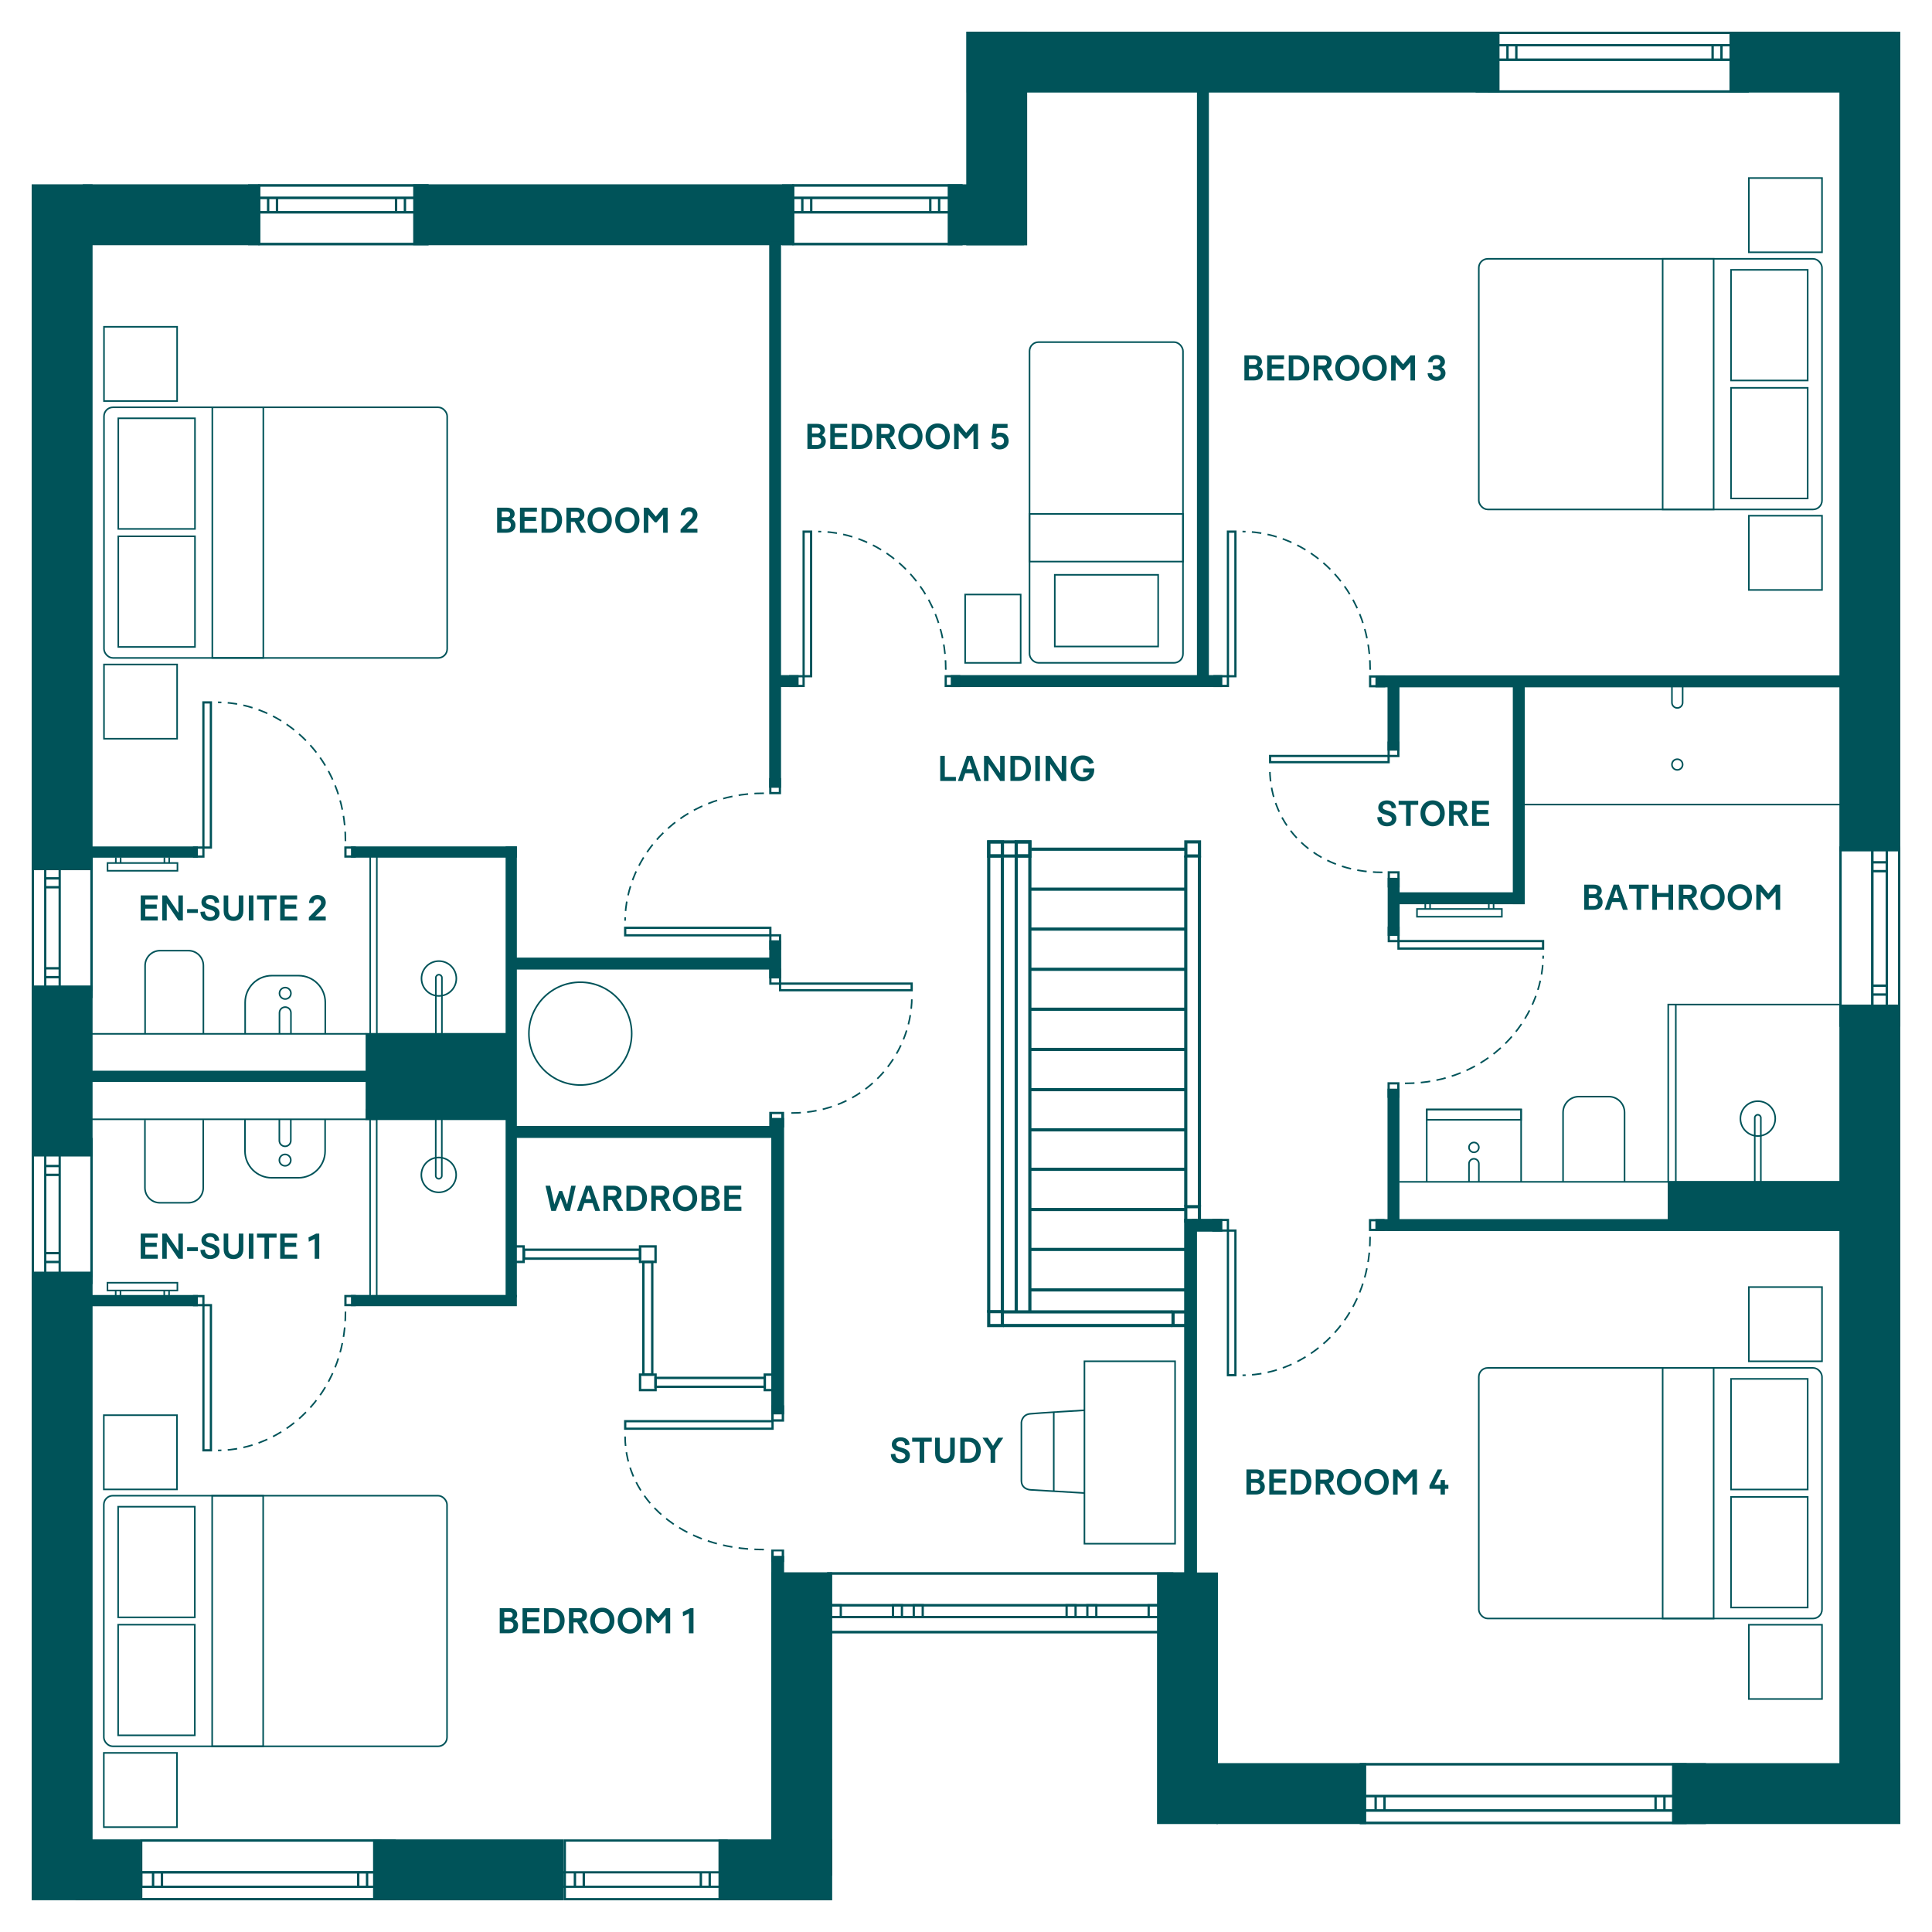 <?xml version="1.0" encoding="UTF-8"?> <svg xmlns="http://www.w3.org/2000/svg" id="TEXT" version="1.2" viewBox="0 0 610 610"><rect x="26.11" y="58.19" width="55.95" height="19.23" fill="#005359"></rect><rect x="10" y="311.15" width="19.23" height="54" fill="#005359"></rect><rect x="10" y="401.5" width="19.23" height="198.47" fill="#005359"></rect><rect x="23.84" y="580.76" width="20.38" height="19.23" fill="#005359"></rect><rect x="117.79" y="580.76" width="60.2" height="19.23" fill="#005359"></rect><rect x="226.85" y="580.76" width="35.9" height="19.23" fill="#005359"></rect><rect x="243.53" y="496.43" width="19.23" height="95.76" fill="#005359"></rect><rect x="365.31" y="496.49" width="19.23" height="79.42" fill="#005359"></rect><rect x="384.07" y="556.68" width="47.29" height="19.23" fill="#005359"></rect><rect x="527.92" y="556.69" width="72.08" height="19.22" fill="#005359"></rect><rect x="580.76" y="317.18" width="19.23" height="258.35" fill="#005359"></rect><rect x="580.76" y="10.02" width="19.23" height="258.79" fill="#005359"></rect><rect x="305.21" y="10" width="168.24" height="19.22" fill="#005359"></rect><rect x="299.22" y="58.19" width="24.12" height="19.23" fill="#005359"></rect><rect x="130.46" y="58.19" width="120.25" height="19.23" fill="#005359"></rect><path d="M134.6,76.71h-52.39v-17.82h52.39v17.82ZM135.31,58.19h-53.81v19.23h53.81v-19.23Z" fill="#005359"></path><path d="M134.6,62.82v3.85h-52.43v-3.85h52.43ZM135.31,62.12h-53.85v5.27h53.85v-5.27Z" fill="#005359"></path><path d="M134.6,76.71h-55.57v-17.82h55.57v17.82ZM135.31,58.19h-56.99v19.23h56.99v-19.23Z" fill="#005359"></path><path d="M134.6,62.82v3.85h-55.61v-3.85h55.61ZM135.31,62.12h-57.03v5.27h57.03v-5.27Z" fill="#005359"></path><path d="M303.2,76.71h-52.39v-17.82h52.39v17.82ZM303.91,58.19h-53.81v19.23h53.81v-19.23Z" fill="#005359"></path><path d="M303.19,62.82v3.85h-52.43v-3.85h52.43ZM303.9,62.12h-53.85v5.27h53.85v-5.27Z" fill="#005359"></path><path d="M303.2,76.71h-55.57v-17.82h55.57v17.82ZM303.91,58.19h-56.99v19.23h56.99v-19.23Z" fill="#005359"></path><path d="M303.19,62.82v3.85h-55.61v-3.85h55.61ZM303.9,62.12h-57.03v5.27h57.03v-5.27Z" fill="#005359"></path><path d="M551.44,28.53h-84.83V10.72h84.83v17.82h0ZM552.15,10.01h-86.25v19.23h86.25V10.01Z" fill="#005359"></path><path d="M551.43,14.64v3.85h-84.09v-3.85s84.09,0,84.09,0ZM552.14,13.94h-85.51v5.27h85.51s0-5.27,0-5.27Z" fill="#005359"></path><path d="M551.44,28.53h-81V10.72h81v17.82h0ZM552.15,10.01h-82.41v19.23h82.41V10.01Z" fill="#005359"></path><path d="M551.43,14.64v3.85h-81.06v-3.85s81.06,0,81.06,0ZM552.14,13.94h-82.47v5.27h82.47s0-5.27,0-5.27Z" fill="#005359"></path><path d="M599.29,323.48h-17.82v-55.29h17.82v55.29ZM600,267.49h-19.23v56.7h19.23v-56.7Z" fill="#005359"></path><path d="M595.36,323.47h-3.85v-55.31h3.85v55.31ZM596.07,267.46h-5.27v56.72h5.27v-56.72Z" fill="#005359"></path><path d="M599.29,323.48h-17.82v-55.57h17.82v55.57ZM600,267.2h-19.23v56.99h19.23v-56.99Z" fill="#005359"></path><path d="M595.36,323.47h-3.85v-55.61h3.85v55.61h0ZM596.07,267.15h-5.27v57.03h5.27v-57.03Z" fill="#005359"></path><path d="M531.83,575.21h-101.8v-17.82h101.8v17.82ZM532.54,556.69h-103.22v19.23h103.22v-19.23Z" fill="#005359"></path><path d="M531.92,567.43v3.85h-101.88v-3.85h101.88ZM532.63,566.73h-103.29v5.27h103.29v-5.27Z" fill="#005359"></path><path d="M537.92,575.21h-107.89v-17.82h107.89v17.82ZM538.63,556.69h-109.31v19.23h109.31v-19.23Z" fill="#005359"></path><path d="M538.02,567.43v3.85h-107.97v-3.85h107.97ZM538.73,566.73h-109.39v5.27h109.39v-5.27Z" fill="#005359"></path><path d="M119.75,581.47v17.82H44.92v-17.82h74.83ZM120.46,580.76H44.21v19.23h76.25v-19.23Z" fill="#005359"></path><path d="M119.82,591.51v3.85H44.93v-3.85h74.89ZM120.53,590.8H44.22v5.27h76.3v-5.27h0Z" fill="#005359"></path><path d="M124.25,599.29H44.92v-17.82h79.33v17.82ZM124.96,580.76H44.21v19.23h80.75v-19.23Z" fill="#005359"></path><path d="M124.32,591.51v3.85H44.93v-3.85h79.39ZM125.03,590.8H44.22v5.27h80.81v-5.27Z" fill="#005359"></path><path d="M227.98,591.51v3.85h-49.99v-3.85h49.99ZM228.69,590.8h-51.41v5.27h51.41v-5.27Z" fill="#005359"></path><path d="M229.08,599.29h-50.39v-17.82h50.39v17.82ZM229.77,580.76h-51.79v19.23h51.79v-19.23h0Z" fill="#005359"></path><path d="M28.53,404.72H10.71v-44.7h17.82s0,44.7,0,44.7ZM29.24,359.32H10.01v46.11h19.23v-46.11Z" fill="#005359"></path><path d="M28.53,402.59H10.71v-42.56h17.82s0,42.56,0,42.56ZM29.24,359.32H10.01v43.98h19.23v-43.98Z" fill="#005359"></path><path d="M18.49,402.63h-3.85v-42.6h3.85v42.6ZM19.2,359.33h-5.27v44.01h5.27v-44.01Z" fill="#005359"></path><path d="M28.53,314.43H10.71v-44.7h17.82s0,44.7,0,44.7ZM29.24,269.02H10.01v46.11h19.23v-46.11h0Z" fill="#005359"></path><path d="M28.53,312.29H10.71v-42.56h17.82s0,42.56,0,42.56ZM29.24,269.02H10.01v43.98h19.23v-43.98Z" fill="#005359"></path><path d="M18.49,312.33h-3.85v-42.6h3.85v42.6ZM19.2,269.03h-5.27v44.01h5.27v-44.01Z" fill="#005359"></path><rect x="10" y="58.19" width="19.23" height="216.56" fill="#005359"></rect><rect x="546.05" y="10" width="52.4" height="19.22" fill="#005359"></rect><rect x="305.08" y="10" width="19.23" height="67.46" fill="#005359"></rect><path d="M373.51,514.96h-111.65v-17.82h111.65v17.82ZM374.22,496.44h-113.07v19.23h113.07v-19.23h0Z" fill="#005359"></path><path d="M370.99,510.2h-109.11v-3.02h109.11v3.02ZM371.69,506.48h-110.53v4.43h110.53v-4.43Z" fill="#005359"></path><path d="M369.75,514.96h-107.89v-17.82h107.89v17.82ZM370.46,496.44h-109.31v19.23h109.31v-19.23h0Z" fill="#005359"></path><path d="M369.85,507.19v3.02h-107.97v-3.02h107.97ZM370.56,506.48h-109.39v4.43h109.39v-4.43Z" fill="#005359"></path><path d="M368.75,510.2h-5.72v-3.02h5.72v3.02ZM369.45,506.47h-7.13v4.43h7.13v-4.43Z" fill="#005359"></path><path d="M265.11,510.2h-4.47v-3.02h4.47v3.02ZM265.82,506.47h-5.88v4.43h5.88v-4.43Z" fill="#005359"></path><path d="M284.42,510.2h-2.12v-3.04h2.12v3.04ZM285.13,506.46h-3.54v4.45h3.54v-4.45Z" fill="#005359"></path><path d="M290.98,510.2h-2.12v-3.04h2.12v3.04ZM291.69,506.46h-3.54v4.45h3.54v-4.45Z" fill="#005359"></path><path d="M339.24,510.2h-2.12v-3.04h2.12v3.04ZM339.95,506.46h-3.54v4.45h3.54v-4.45Z" fill="#005359"></path><path d="M345.79,510.2h-2.12v-3.04h2.12v3.04ZM346.5,506.46h-3.54v4.45h3.54v-4.45Z" fill="#005359"></path><line x1="48.33" y1="595.45" x2="48.33" y2="591.41" fill="none" stroke="#005359" stroke-miterlimit="10" stroke-width=".75"></line><line x1="51.13" y1="591.32" x2="51.13" y2="595.54" fill="none" stroke="#005359" stroke-miterlimit="10" stroke-width=".75"></line><line x1="113.1" y1="595.45" x2="113.1" y2="591.41" fill="none" stroke="#005359" stroke-miterlimit="10" stroke-width=".75"></line><line x1="115.9" y1="591.32" x2="115.9" y2="595.54" fill="none" stroke="#005359" stroke-miterlimit="10" stroke-width=".75"></line><line x1="181.52" y1="595.45" x2="181.52" y2="591.41" fill="none" stroke="#005359" stroke-miterlimit="10" stroke-width=".75"></line><line x1="184.32" y1="591.32" x2="184.32" y2="595.54" fill="none" stroke="#005359" stroke-miterlimit="10" stroke-width=".75"></line><line x1="221.28" y1="595.45" x2="221.28" y2="591.41" fill="none" stroke="#005359" stroke-miterlimit="10" stroke-width=".75"></line><line x1="224.08" y1="591.32" x2="224.08" y2="595.54" fill="none" stroke="#005359" stroke-miterlimit="10" stroke-width=".75"></line><line x1="434.34" y1="571.38" x2="434.34" y2="567.34" fill="none" stroke="#005359" stroke-miterlimit="10" stroke-width=".75"></line><line x1="437.14" y1="567.25" x2="437.14" y2="571.47" fill="none" stroke="#005359" stroke-miterlimit="10" stroke-width=".75"></line><line x1="522.72" y1="571.38" x2="522.72" y2="567.34" fill="none" stroke="#005359" stroke-miterlimit="10" stroke-width=".75"></line><line x1="525.52" y1="567.25" x2="525.52" y2="571.47" fill="none" stroke="#005359" stroke-miterlimit="10" stroke-width=".75"></line><line x1="475.96" y1="18.58" x2="475.96" y2="14.53" fill="none" stroke="#005359" stroke-miterlimit="10" stroke-width=".75"></line><line x1="478.76" y1="14.44" x2="478.76" y2="18.67" fill="none" stroke="#005359" stroke-miterlimit="10" stroke-width=".75"></line><line x1="540.73" y1="18.58" x2="540.73" y2="14.53" fill="none" stroke="#005359" stroke-miterlimit="10" stroke-width=".75"></line><line x1="543.53" y1="14.44" x2="543.53" y2="18.67" fill="none" stroke="#005359" stroke-miterlimit="10" stroke-width=".75"></line><line x1="253.32" y1="66.74" x2="253.32" y2="62.7" fill="none" stroke="#005359" stroke-miterlimit="10" stroke-width=".75"></line><line x1="256.13" y1="62.61" x2="256.13" y2="66.83" fill="none" stroke="#005359" stroke-miterlimit="10" stroke-width=".75"></line><line x1="293.72" y1="66.74" x2="293.72" y2="62.7" fill="none" stroke="#005359" stroke-miterlimit="10" stroke-width=".75"></line><line x1="296.52" y1="62.61" x2="296.52" y2="66.83" fill="none" stroke="#005359" stroke-miterlimit="10" stroke-width=".75"></line><line x1="84.66" y1="66.74" x2="84.66" y2="62.7" fill="none" stroke="#005359" stroke-miterlimit="10" stroke-width=".75"></line><line x1="87.46" y1="62.61" x2="87.46" y2="66.83" fill="none" stroke="#005359" stroke-miterlimit="10" stroke-width=".75"></line><line x1="125.05" y1="66.74" x2="125.05" y2="62.7" fill="none" stroke="#005359" stroke-miterlimit="10" stroke-width=".75"></line><line x1="127.85" y1="62.61" x2="127.85" y2="66.83" fill="none" stroke="#005359" stroke-miterlimit="10" stroke-width=".75"></line><line x1="595.46" y1="314.01" x2="591.42" y2="314.01" fill="none" stroke="#005359" stroke-miterlimit="10" stroke-width=".75"></line><line x1="591.33" y1="311.21" x2="595.55" y2="311.21" fill="none" stroke="#005359" stroke-miterlimit="10" stroke-width=".75"></line><line x1="595.46" y1="275.06" x2="591.42" y2="275.06" fill="none" stroke="#005359" stroke-miterlimit="10" stroke-width=".75"></line><line x1="591.33" y1="272.26" x2="595.55" y2="272.26" fill="none" stroke="#005359" stroke-miterlimit="10" stroke-width=".75"></line><line x1="18.59" y1="398.45" x2="14.55" y2="398.45" fill="none" stroke="#005359" stroke-miterlimit="10" stroke-width=".75"></line><line x1="14.45" y1="395.65" x2="18.68" y2="395.65" fill="none" stroke="#005359" stroke-miterlimit="10" stroke-width=".75"></line><line x1="18.59" y1="370.95" x2="14.55" y2="370.95" fill="none" stroke="#005359" stroke-miterlimit="10" stroke-width=".75"></line><line x1="14.45" y1="368.15" x2="18.68" y2="368.15" fill="none" stroke="#005359" stroke-miterlimit="10" stroke-width=".75"></line><line x1="18.59" y1="308.52" x2="14.55" y2="308.52" fill="none" stroke="#005359" stroke-miterlimit="10" stroke-width=".75"></line><line x1="14.45" y1="305.72" x2="18.68" y2="305.72" fill="none" stroke="#005359" stroke-miterlimit="10" stroke-width=".75"></line><line x1="18.59" y1="280.13" x2="14.55" y2="280.13" fill="none" stroke="#005359" stroke-miterlimit="10" stroke-width=".75"></line><line x1="14.45" y1="277.33" x2="18.68" y2="277.33" fill="none" stroke="#005359" stroke-miterlimit="10" stroke-width=".75"></line><rect x="243.52" y="352.97" width="4.05" height="93.6" fill="#005359"></rect><rect x="373.88" y="384.83" width="4.05" height="123.54" fill="#005359"></rect><rect x="376.35" y="384.83" width="9.59" height="4.05" fill="#005359"></rect><path d="M387.34,388.17h-3.87v-2.63h3.87v2.63ZM388.05,384.83h-5.29v4.05h5.29v-4.05Z" fill="#005359"></path><rect x="27.53" y="408.88" width="34.94" height="3.55" fill="#005359"></rect><path d="M63.87,411.72h-2.23v-2.13h2.23v2.13ZM64.57,408.88h-3.64v3.55h3.64v-3.55Z" fill="#005359"></path><rect x="110.82" y="408.86" width="52.37" height="3.55" fill="#005359"></rect><path d="M111.65,411.7h-2.23v-2.13h2.23v2.13ZM112.35,408.86h-3.64v3.55h3.64v-3.55Z" fill="#005359"></path><rect x="159.64" y="267.24" width="3.55" height="142.35" fill="#005359"></rect><rect x="110.82" y="267.24" width="52.37" height="3.55" fill="#005359"></rect><path d="M111.65,270.08h-2.23v-2.13h2.23v2.13ZM112.35,267.24h-3.64v3.55h3.64v-3.55Z" fill="#005359"></path><rect x="115.49" y="326.16" width="45.61" height="27.12" fill="#005359"></rect><rect x="115.49" y="326.54" width="3.55" height="27.09" fill="#005359"></rect><rect x="115.49" y="350.09" width="45.61" height="3.55" fill="#005359"></rect><rect x="23.37" y="338.06" width="95.05" height="3.55" fill="#005359"></rect><path d="M246.69,355.27h-2.93v-3.51h2.93v3.51ZM247.57,351.05h-4.69v4.93h4.69v-4.93Z" fill="#005359"></path><rect x="242.88" y="296.89" width="3.77" height="12.04" fill="#005359"></rect><path d="M245.94,299.19h-2.36v-3.53h2.36v3.53ZM246.65,294.96h-3.77v4.94h3.77v-4.94Z" fill="#005359"></path><path d="M245.94,310.2h-2.36v-3.72h2.36v3.72ZM246.65,305.78h-3.77v5.13h3.77v-5.13Z" fill="#005359"></path><rect x="160.92" y="355.51" width="85.56" height="3.77" fill="#005359"></rect><rect x="160.92" y="302.35" width="85.56" height="3.77" fill="#005359"></rect><rect x="27.53" y="267.25" width="34.94" height="3.55" fill="#005359"></rect><path d="M63.87,270.1h-2.23v-2.13h2.23v2.13ZM64.57,267.25h-3.64v3.55h3.64v-3.55Z" fill="#005359"></path><rect x="242.86" y="76.23" width="3.74" height="172.5" fill="#005359"></rect><path d="M245.89,250.05h-2.33v-3.68h2.33v3.68ZM246.6,245.66h-3.74v5.1h3.74v-5.1Z" fill="#005359"></path><rect x="244.54" y="213.16" width="7.6" height="3.77" fill="#005359"></rect><path d="M253.37,216.22h-3.53v-2.36h3.53v2.36ZM254.08,213.16h-4.94v3.77h4.94v-3.77Z" fill="#005359"></path><rect x="300.19" y="213.16" width="85.74" height="3.77" fill="#005359"></rect><path d="M302.48,216.22h-3.53v-2.36h3.53v2.36ZM303.19,213.16h-4.94v3.77h4.94v-3.77Z" fill="#005359"></path><path d="M387.34,216.22h-3.53v-2.36h3.53v2.36ZM388.05,213.16h-4.94v3.77h4.94v-3.77Z" fill="#005359"></path><rect x="438.14" y="277.16" width="3.77" height="18.33" fill="#005359"></rect><path d="M441.2,296.78h-2.36v-3.51h2.36v3.51ZM441.91,292.56h-3.77v4.93h3.77v-4.93Z" fill="#005359"></path><path d="M441.2,279.5h-2.36v-3.72h2.36v3.72ZM441.91,275.08h-3.77v5.13h3.77v-5.13Z" fill="#005359"></path><rect x="438.29" y="281.73" width="43.12" height="3.77" fill="#005359"></rect><rect x="477.65" y="213.35" width="3.77" height="72.14" fill="#005359"></rect><rect x="438.09" y="215.19" width="3.77" height="21.82" fill="#005359"></rect><path d="M441.15,238.33h-2.36v-3.51h2.36v3.51ZM441.86,234.12h-3.77v4.93h3.77v-4.93Z" fill="#005359"></path><path d="M436.67,216.3h-3.72v-2.36h3.72v2.36ZM437.38,213.24h-5.13v3.77h5.13v-3.77Z" fill="#005359"></path><rect x="438.09" y="343.73" width="3.77" height="44.87" fill="#005359"></rect><path d="M441.15,345.91h-2.36v-3.51h2.36v3.51ZM441.86,341.7h-3.77v4.93h3.77v-4.93Z" fill="#005359"></path><rect x="434.26" y="384.91" width="152.04" height="3.77" fill="#005359"></rect><path d="M436.44,387.97h-3.51v-2.36h3.51v2.36ZM437.15,384.9h-4.93v3.77h4.93v-3.77Z" fill="#005359"></path><rect x="526.57" y="372.87" width="59.73" height="13.7" fill="#005359"></rect><rect x="526.56" y="373.25" width="3.77" height="14.69" fill="#005359"></rect><line x1="325.16" y1="270.48" x2="325.16" y2="414.51" fill="none" stroke="#005359" stroke-miterlimit="10"></line><line x1="320.86" y1="270.65" x2="320.86" y2="414.48" fill="none" stroke="#005359" stroke-miterlimit="10"></line><rect x="312.17" y="414.12" width="4.31" height="4.4" fill="none" stroke="#005359" stroke-miterlimit="10"></rect><line x1="316.85" y1="414.2" x2="370.15" y2="414.2" fill="none" stroke="#005359" stroke-miterlimit="10"></line><line x1="316.78" y1="418.51" x2="370.14" y2="418.51" fill="none" stroke="#005359" stroke-miterlimit="10"></line><rect x="370.37" y="414.21" width="4.53" height="4.3" fill="none" stroke="#005359" stroke-miterlimit="10"></rect><rect x="312.17" y="265.81" width="4.31" height="4.45" fill="none" stroke="#005359" stroke-miterlimit="10"></rect><line x1="316.48" y1="270.72" x2="316.48" y2="414.51" fill="none" stroke="#005359" stroke-miterlimit="10"></line><line x1="312.17" y1="270.45" x2="312.17" y2="414.48" fill="none" stroke="#005359" stroke-miterlimit="10"></line><path d="M370.37,413.87" fill="none" stroke="#005359" stroke-miterlimit="10"></path><path d="M370.37,270.11" fill="none" stroke="#005359" stroke-miterlimit="10"></path><line x1="378.7" y1="270.26" x2="378.7" y2="380.97" fill="none" stroke="#005359" stroke-miterlimit="10"></line><line x1="374.39" y1="270.11" x2="374.39" y2="380.95" fill="none" stroke="#005359" stroke-miterlimit="10"></line><rect x="374.39" y="380.99" width="4.31" height="4.52" fill="none" stroke="#005359" stroke-miterlimit="10"></rect><line x1="316.88" y1="270.27" x2="320.75" y2="270.27" fill="none" stroke="#005359" stroke-miterlimit="10"></line><line x1="325.63" y1="268.12" x2="374.36" y2="268.12" fill="none" stroke="#005359" stroke-miterlimit="10"></line><line x1="325.28" y1="280.74" x2="374.13" y2="280.74" fill="none" stroke="#005359" stroke-miterlimit="10"></line><line x1="325.1" y1="293.35" x2="374.21" y2="293.35" fill="none" stroke="#005359" stroke-miterlimit="10"></line><line x1="325.1" y1="306.04" x2="374.13" y2="306.04" fill="none" stroke="#005359" stroke-miterlimit="10"></line><line x1="325.01" y1="318.65" x2="374.39" y2="318.65" fill="none" stroke="#005359" stroke-miterlimit="10"></line><line x1="325.28" y1="331.35" x2="374.39" y2="331.35" fill="none" stroke="#005359" stroke-miterlimit="10"></line><line x1="325.19" y1="344.04" x2="374.39" y2="344.04" fill="none" stroke="#005359" stroke-miterlimit="10"></line><line x1="325.19" y1="356.73" x2="374.21" y2="356.73" fill="none" stroke="#005359" stroke-miterlimit="10"></line><line x1="325.19" y1="369.19" x2="374.3" y2="369.19" fill="none" stroke="#005359" stroke-miterlimit="10"></line><line x1="325.19" y1="381.88" x2="374.04" y2="381.88" fill="none" stroke="#005359" stroke-miterlimit="10"></line><line x1="325.1" y1="394.49" x2="374.13" y2="394.49" fill="none" stroke="#005359" stroke-miterlimit="10"></line><line x1="325.1" y1="407.27" x2="374.13" y2="407.27" fill="none" stroke="#005359" stroke-miterlimit="10"></line><rect x="320.86" y="265.81" width="4.31" height="4.45" fill="none" stroke="#005359" stroke-miterlimit="10"></rect><rect x="312.17" y="265.81" width="4.31" height="4.45" fill="none" stroke="#005359" stroke-miterlimit="10"></rect><line x1="316.9" y1="265.81" x2="320.85" y2="265.81" fill="none" stroke="#005359" stroke-miterlimit="10"></line><rect x="320.86" y="265.81" width="4.31" height="4.45" fill="none" stroke="#005359" stroke-miterlimit="10"></rect><rect x="374.41" y="265.81" width="4.31" height="4.45" fill="none" stroke="#005359" stroke-miterlimit="10"></rect><polyline points="162.92 393.54 165.33 393.54 165.33 398.43 162.51 398.43" fill="none" stroke="#005359" stroke-miterlimit="10" stroke-width=".75"></polyline><rect x="165.45" y="394.58" width="36.63" height="2.81" fill="none" stroke="#005359" stroke-miterlimit="10" stroke-width=".75"></rect><rect x="203.13" y="398.43" width="2.81" height="35.58" fill="none" stroke="#005359" stroke-miterlimit="10" stroke-width=".75"></rect><rect x="206.97" y="435.05" width="34.48" height="2.81" fill="none" stroke="#005359" stroke-miterlimit="10" stroke-width=".75"></rect><path d="M246.81,448.11h-2.53v-3.68h2.53v3.68ZM247.57,443.69h-4.05v5.17h4.05v-5.17Z" fill="#005359"></path><path d="M246.81,492.63h-2.53v-2.81h2.53v2.81ZM247.57,489.25h-4.05v3.95h4.05v-3.95Z" fill="#005359"></path><rect x="243.52" y="491.23" width="4.05" height="93.72" fill="#005359"></rect><rect x="377.92" y="21.6" width="3.77" height="193.93" fill="#005359"></rect><rect x="434.28" y="213.24" width="155.77" height="3.77" fill="#005359"></rect><rect x="202.09" y="393.54" width="4.89" height="4.89" fill="none" stroke="#005359" stroke-miterlimit="10" stroke-width=".75"></rect><rect x="202.09" y="434.01" width="4.89" height="4.89" fill="none" stroke="#005359" stroke-miterlimit="10" stroke-width=".75"></rect><polyline points="243.87 438.9 241.46 438.9 241.46 434.01 244.28 434.01" fill="none" stroke="#005359" stroke-miterlimit="10" stroke-width=".75"></polyline><path d="M66.23,267.25h-1.66v-45.12h1.66v45.12ZM66.94,221.42h-3.07v46.54h3.07v-46.54h0Z" fill="#005359"></path><path d="M109.07,265.57c.05-26.29-19.8-43.69-40.24-43.83" fill="none" stroke="#005359" stroke-dasharray="3 2 3 2" stroke-miterlimit="10" stroke-width=".5"></path><path d="M66.24,457.56h-1.66v-45.12h1.66v45.12ZM66.95,411.73h-3.07v46.54h3.07v-46.54Z" fill="#005359"></path><path d="M109.08,414.12c.05,26.29-19.8,43.69-40.24,43.83" fill="none" stroke="#005359" stroke-dasharray="3 2 3 2" stroke-miterlimit="10" stroke-width=".5"></path><path d="M243.56,450.74h-45.8v-1.66h45.8v1.66ZM244.28,448.37h-47.24v3.07h47.24v-3.07Z" fill="#005359"></path><path d="M241.19,489.25c-26.29.05-43.69-16.08-43.83-35.69" fill="none" stroke="#005359" stroke-dasharray="3 2 3 2" stroke-miterlimit="10" stroke-width=".5"></path><path d="M242.87,294.96h-45.12v-1.66h45.12v1.66ZM243.58,292.59h-46.54v3.07h46.54v-3.07h0Z" fill="#005359"></path><path d="M241.19,250.46c-26.29-.05-43.69,19.8-43.83,40.24" fill="none" stroke="#005359" stroke-dasharray="3 2 3 2" stroke-miterlimit="10" stroke-width=".5"></path><path d="M287.5,312.29h-40.85v-1.38h40.85v1.38ZM288.2,310.2h-42.26v2.8h42.26v-2.8Z" fill="#005359"></path><path d="M249.86,351.41c22.97.05,37.93-17.91,38.05-36.52" fill="none" stroke="#005359" stroke-dasharray="3 2 3 2" stroke-miterlimit="10" stroke-width=".5"></path><path d="M255.74,213.16h-1.66v-44.94h1.66v44.94ZM256.45,167.5h-3.07v46.36h3.07v-46.36Z" fill="#005359"></path><path d="M298.61,211.46c.05-26.19-19.83-43.5-40.27-43.64" fill="none" stroke="#005359" stroke-dasharray="3 2 3 2" stroke-miterlimit="10" stroke-width=".5"></path><path d="M389.71,213.16h-1.66v-44.94h1.66v44.94ZM390.42,167.5h-3.07v46.36h3.07v-46.36Z" fill="#005359"></path><path d="M432.6,211.46c.05-26.19-19.86-43.5-40.3-43.64" fill="none" stroke="#005359" stroke-dasharray="3 2 3 2" stroke-miterlimit="10" stroke-width=".5"></path><path d="M486.85,299.14h-44.94v-1.66h44.94v1.66ZM487.56,296.78h-46.36v3.07h46.36v-3.07Z" fill="#005359"></path><path d="M443.6,342.05c26.19.05,43.5-19.87,43.64-40.31" fill="none" stroke="#005359" stroke-dasharray="3 2 3 2" stroke-miterlimit="10" stroke-width=".5"></path><path d="M438.08,240.29h-36.71v-1.25h36.71v1.25ZM438.79,238.33h-38.12v2.67h38.12v-2.67Z" fill="#005359"></path><path d="M436.49,275.43c-21.54.05-35.44-14.8-35.56-32.54" fill="none" stroke="#005359" stroke-dasharray="3 2 3 2" stroke-miterlimit="10" stroke-width=".5"></path><path d="M389.71,433.83h-1.66v-44.94h1.66v44.94ZM390.42,388.18h-3.07v46.36h3.07v-46.36Z" fill="#005359"></path><path d="M432.58,390.5c.05,26.19-19.83,43.59-40.27,43.72" fill="none" stroke="#005359" stroke-dasharray="3 2 3 2" stroke-miterlimit="10" stroke-width=".5"></path><g><circle cx="555.01" cy="353.18" r="5.5" fill="none" stroke="#005359" stroke-miterlimit="10" stroke-width=".5"></circle><path d="M555.96,376.73h-1.92v-23.8c0-.53.43-.96.96-.96h0c.53,0,.96.43.96.96v23.8h0Z" fill="none" stroke="#005359" stroke-miterlimit="10" stroke-width=".5"></path></g><line x1="115.64" y1="326.42" x2="28.76" y2="326.42" fill="none" stroke="#005359" stroke-miterlimit="10" stroke-width=".5"></line><circle cx="183.22" cy="326.35" r="16.23" fill="none" stroke="#005359" stroke-miterlimit="10" stroke-width=".5"></circle><polyline points="441.81 373.15 526.72 373.15 526.72 317.17 580.76 317.17" fill="none" stroke="#005359" stroke-miterlimit="10" stroke-width=".5"></polyline><g><rect x="32.78" y="472.24" width="108.36" height="79.13" rx="2.83" ry="2.83" fill="none" stroke="#005359" stroke-miterlimit="10" stroke-width=".5"></rect><rect x="32.78" y="446.82" width="23.09" height="23.44" fill="none" stroke="#005359" stroke-miterlimit="10" stroke-width=".5"></rect><rect x="32.78" y="553.45" width="23.09" height="23.44" fill="none" stroke="#005359" stroke-miterlimit="10" stroke-width=".5"></rect><rect x="66.99" y="472.24" width="16.1" height="79.13" fill="none" stroke="#005359" stroke-miterlimit="10" stroke-width=".5"></rect><g><rect x="37.3" y="512.97" width="24.21" height="34.93" fill="none" stroke="#005359" stroke-miterlimit="10" stroke-width=".5"></rect><rect x="37.3" y="475.72" width="24.21" height="34.93" fill="none" stroke="#005359" stroke-miterlimit="10" stroke-width=".5"></rect></g></g><line x1="583.32" y1="254.03" x2="479.23" y2="254.03" fill="none" stroke="#005359" stroke-miterlimit="10" stroke-width=".5"></line><g><path d="M527.89,215.62h3.38v6.22c0,.93-.76,1.69-1.69,1.69h0c-.93,0-1.69-.76-1.69-1.69v-6.22h0Z" fill="none" stroke="#005359" stroke-miterlimit="10" stroke-width=".5"></path><circle cx="529.58" cy="241.39" r="1.69" fill="none" stroke="#005359" stroke-miterlimit="10" stroke-width=".5"></circle></g><g><rect x="447.39" y="286.99" width="26.8" height="2.45" fill="none" stroke="#005359" stroke-miterlimit="10" stroke-width=".5"></rect><g><line x1="471.58" y1="285.23" x2="471.58" y2="286.97" fill="none" stroke="#005359" stroke-miterlimit="10" stroke-width=".5"></line><line x1="470.07" y1="286.97" x2="470.07" y2="285.23" fill="none" stroke="#005359" stroke-miterlimit="10" stroke-width=".5"></line><line x1="451.52" y1="285.23" x2="451.52" y2="286.97" fill="none" stroke="#005359" stroke-miterlimit="10" stroke-width=".5"></line><line x1="450.01" y1="286.97" x2="450.01" y2="285.23" fill="none" stroke="#005359" stroke-miterlimit="10" stroke-width=".5"></line></g></g><line x1="529.11" y1="375.91" x2="529.11" y2="317.18" fill="none" stroke="#005359" stroke-miterlimit="10" stroke-width=".5"></line><g><rect x="325.06" y="108.02" width="48.45" height="101.26" rx="2.83" ry="2.83" fill="none" stroke="#005359" stroke-miterlimit="10" stroke-width=".5"></rect><rect x="304.73" y="187.71" width="17.53" height="21.58" fill="none" stroke="#005359" stroke-miterlimit="10" stroke-width=".5"></rect><rect x="325.06" y="162.26" width="48.45" height="15.05" fill="none" stroke="#005359" stroke-miterlimit="10" stroke-width=".5"></rect><rect x="333.03" y="181.49" width="32.64" height="22.63" fill="none" stroke="#005359" stroke-miterlimit="10" stroke-width=".5"></rect></g><g><rect x="32.83" y="128.6" width="108.36" height="79.13" rx="2.83" ry="2.83" fill="none" stroke="#005359" stroke-miterlimit="10" stroke-width=".5"></rect><rect x="32.83" y="103.18" width="23.09" height="23.44" fill="none" stroke="#005359" stroke-miterlimit="10" stroke-width=".5"></rect><rect x="32.83" y="209.8" width="23.09" height="23.44" fill="none" stroke="#005359" stroke-miterlimit="10" stroke-width=".5"></rect><rect x="67.04" y="128.6" width="16.1" height="79.13" fill="none" stroke="#005359" stroke-miterlimit="10" stroke-width=".5"></rect><g><rect x="37.35" y="169.33" width="24.21" height="34.93" fill="none" stroke="#005359" stroke-miterlimit="10" stroke-width=".5"></rect><rect x="37.35" y="132.07" width="24.21" height="34.93" fill="none" stroke="#005359" stroke-miterlimit="10" stroke-width=".5"></rect></g></g><g><circle cx="138.58" cy="308.95" r="5.5" fill="none" stroke="#005359" stroke-miterlimit="10" stroke-width=".5"></circle><path d="M139.53,332.5h-1.92v-23.8c0-.53.43-.96.96-.96h0c.53,0,.96.43.96.96v23.8h0Z" fill="none" stroke="#005359" stroke-miterlimit="10" stroke-width=".5"></path></g><path d="M45.81,326.31v-21.44c0-2.61,2.11-4.72,4.72-4.72h8.97c2.61,0,4.72,2.11,4.72,4.72v21.44" fill="none" stroke="#005359" stroke-miterlimit="10" stroke-width=".5"></path><g><path d="M102.7,326.43v-9.95c0-4.66-3.78-8.44-8.44-8.44h-8.42c-4.66,0-8.44,3.78-8.44,8.44v9.95" fill="none" stroke="#005359" stroke-miterlimit="10" stroke-width=".5"></path><path d="M91.86,326.43v-6.65c0-1-.81-1.81-1.81-1.81h0c-1,0-1.81.81-1.81,1.81v6.65" fill="none" stroke="#005359" stroke-miterlimit="10" stroke-width=".5"></path><circle cx="90.05" cy="313.62" r="1.81" fill="none" stroke="#005359" stroke-miterlimit="10" stroke-width=".5"></circle></g><line x1="116.89" y1="337.38" x2="116.89" y2="270.61" fill="none" stroke="#005359" stroke-miterlimit="10" stroke-width=".5"></line><g><rect x="33.95" y="272.48" width="22.08" height="2.45" fill="none" stroke="#005359" stroke-miterlimit="10" stroke-width=".5"></rect><g><line x1="53.42" y1="270.72" x2="53.42" y2="272.47" fill="none" stroke="#005359" stroke-miterlimit="10" stroke-width=".5"></line><line x1="51.91" y1="272.47" x2="51.91" y2="270.72" fill="none" stroke="#005359" stroke-miterlimit="10" stroke-width=".5"></line><line x1="38.09" y1="270.72" x2="38.09" y2="272.46" fill="none" stroke="#005359" stroke-miterlimit="10" stroke-width=".5"></line><line x1="36.57" y1="272.46" x2="36.57" y2="270.72" fill="none" stroke="#005359" stroke-miterlimit="10" stroke-width=".5"></line></g></g><line x1="118.98" y1="337.38" x2="118.98" y2="270.61" fill="none" stroke="#005359" stroke-miterlimit="10" stroke-width=".5"></line><g><line x1="115.6" y1="353.4" x2="28.71" y2="353.4" fill="none" stroke="#005359" stroke-miterlimit="10" stroke-width=".5"></line><g><circle cx="138.53" cy="370.96" r="5.5" fill="none" stroke="#005359" stroke-miterlimit="10" stroke-width=".5"></circle><path d="M138.54,372.18h0c-.53,0-.96-.43-.96-.96v-23.8h1.92v23.8c0,.53-.43.96-.96.96h0Z" fill="none" stroke="#005359" stroke-miterlimit="10" stroke-width=".5"></path></g><path d="M45.76,353.6v21.44c0,2.61,2.11,4.72,4.72,4.72h8.97c2.61,0,4.72-2.11,4.72-4.72v-21.44" fill="none" stroke="#005359" stroke-miterlimit="10" stroke-width=".5"></path><g><path d="M102.65,353.48v9.95c0,4.66-3.78,8.44-8.44,8.44h-8.42c-4.66,0-8.44-3.78-8.44-8.44v-9.95" fill="none" stroke="#005359" stroke-miterlimit="10" stroke-width=".5"></path><path d="M91.82,353.48v6.65c0,1-.81,1.81-1.81,1.81h0c-1,0-1.81-.81-1.81-1.81v-6.65" fill="none" stroke="#005359" stroke-miterlimit="10" stroke-width=".5"></path><circle cx="90.01" cy="366.29" r="1.81" fill="none" stroke="#005359" stroke-miterlimit="10" stroke-width=".5"></circle></g><line x1="116.85" y1="342.53" x2="116.85" y2="409.3" fill="none" stroke="#005359" stroke-miterlimit="10" stroke-width=".5"></line><g><rect x="33.93" y="405" width="22.08" height="2.45" fill="none" stroke="#005359" stroke-miterlimit="10" stroke-width=".5"></rect><g><line x1="53.38" y1="409.19" x2="53.38" y2="407.45" fill="none" stroke="#005359" stroke-miterlimit="10" stroke-width=".5"></line><line x1="51.86" y1="407.45" x2="51.86" y2="409.19" fill="none" stroke="#005359" stroke-miterlimit="10" stroke-width=".5"></line><line x1="38.04" y1="409.19" x2="38.04" y2="407.45" fill="none" stroke="#005359" stroke-miterlimit="10" stroke-width=".5"></line><line x1="36.53" y1="407.45" x2="36.53" y2="409.19" fill="none" stroke="#005359" stroke-miterlimit="10" stroke-width=".5"></line></g></g><line x1="118.94" y1="342.53" x2="118.94" y2="409.3" fill="none" stroke="#005359" stroke-miterlimit="10" stroke-width=".5"></line></g><g><rect x="466.91" y="431.89" width="108.36" height="79.13" rx="2.83" ry="2.83" fill="none" stroke="#005359" stroke-miterlimit="10" stroke-width=".5"></rect><rect x="552.18" y="512.99" width="23.09" height="23.44" fill="none" stroke="#005359" stroke-miterlimit="10" stroke-width=".5"></rect><rect x="552.18" y="406.37" width="23.09" height="23.44" fill="none" stroke="#005359" stroke-miterlimit="10" stroke-width=".5"></rect><rect x="524.96" y="431.89" width="16.1" height="79.13" fill="none" stroke="#005359" stroke-miterlimit="10" stroke-width=".5"></rect><g><rect x="546.54" y="435.36" width="24.21" height="34.93" fill="none" stroke="#005359" stroke-miterlimit="10" stroke-width=".5"></rect><rect x="546.54" y="472.62" width="24.21" height="34.93" fill="none" stroke="#005359" stroke-miterlimit="10" stroke-width=".5"></rect></g></g><g><rect x="466.91" y="81.72" width="108.36" height="79.13" rx="2.83" ry="2.83" fill="none" stroke="#005359" stroke-miterlimit="10" stroke-width=".5"></rect><rect x="552.18" y="162.83" width="23.09" height="23.44" fill="none" stroke="#005359" stroke-miterlimit="10" stroke-width=".5"></rect><rect x="552.18" y="56.21" width="23.09" height="23.44" fill="none" stroke="#005359" stroke-miterlimit="10" stroke-width=".5"></rect><rect x="524.96" y="81.72" width="16.1" height="79.13" fill="none" stroke="#005359" stroke-miterlimit="10" stroke-width=".5"></rect><g><rect x="546.54" y="85.2" width="24.21" height="34.93" fill="none" stroke="#005359" stroke-miterlimit="10" stroke-width=".5"></rect><rect x="546.54" y="122.45" width="24.21" height="34.93" fill="none" stroke="#005359" stroke-miterlimit="10" stroke-width=".5"></rect></g></g><rect x="342.4" y="429.8" width="28.61" height="57.6" fill="none" stroke="#005359" stroke-miterlimit="10" stroke-width=".5"></rect><path d="M342.4,471.4l-17.04-1.01s-2.87-.07-2.87-2.94v-18.36s.19-2.42,2.69-2.69,17.15-1.12,17.15-1.12" fill="none" stroke="#005359" stroke-miterlimit="10" stroke-width=".5"></path><line x1="332.71" y1="470.83" x2="332.71" y2="445.86" fill="none" stroke="#005359" stroke-miterlimit="10" stroke-width=".5"></line><g><polyline points="480.27 373.15 480.27 350.31 450.47 350.31 450.47 373.15" fill="none" stroke="#005359" stroke-miterlimit="10" stroke-width=".5"></polyline><path d="M466.93,373.15v-5.72c0-.86-.7-1.56-1.56-1.56h0c-.86,0-1.56.7-1.56,1.56v5.72" fill="none" stroke="#005359" stroke-miterlimit="10" stroke-width=".5"></path><circle cx="465.37" cy="362.27" r="1.56" fill="none" stroke="#005359" stroke-miterlimit="10" stroke-width=".5"></circle><rect x="450.47" y="350.31" width="29.8" height="3.24" fill="none" stroke="#005359" stroke-miterlimit="10" stroke-width=".5"></rect></g><path d="M512.93,373.05v-21.8c0-2.77-2.23-5.01-4.98-5.01h-9.46c-2.75,0-4.98,2.24-4.98,5.01v21.8" fill="none" stroke="#005359" stroke-miterlimit="10" stroke-width=".5"></path><g><path d="M254.94,133.83h3.01c1.56,0,2.51.75,2.51,1.99,0,.72-.41,1.3-.99,1.57.74.29,1.26.99,1.26,1.93,0,1.57-1.1,2.43-2.9,2.43h-2.9v-7.93h0ZM258.05,136.86c.55,0,.97-.33.97-.91,0-.63-.52-.91-1.11-.91h-1.54v1.81h1.68ZM259.27,139.29c0-.82-.62-1.25-1.45-1.25h-1.44v2.5h1.5c.83,0,1.39-.46,1.39-1.26h0Z" fill="#005359"></path><path d="M262.15,133.83h5.34v1.28h-3.91v1.62h3.62v1.28h-3.62v2.47h3.95v1.28h-5.39v-7.93h.01Z" fill="#005359"></path><path d="M268.94,133.83h2.74c1.95,0,3.74,1.37,3.74,3.88,0,2.64-1.78,4.04-3.74,4.04h-2.74v-7.93h0ZM273.91,137.72c0-1.59-1.02-2.6-2.31-2.6h-1.22v5.37h1.26c1.3,0,2.28-1.04,2.28-2.76h-.01Z" fill="#005359"></path><path d="M276.81,133.83h3.23c1.37,0,2.45.85,2.45,2.21,0,.62-.18,1.12-.62,1.57-.25.26-.58.44-.93.56l2.09,3.59h-1.68l-1.96-3.44h-1.15v3.44h-1.43v-7.93h0ZM279.92,137.06c.62,0,1.06-.35,1.06-1,0-.59-.48-.95-1.09-.95h-1.66v1.95h1.69Z" fill="#005359"></path><path d="M283.62,137.77c0-2.47,1.7-4.08,3.83-4.08s3.83,1.6,3.83,4.08-1.73,4.11-3.83,4.11-3.83-1.55-3.83-4.11ZM289.78,137.77c0-1.59-1-2.73-2.33-2.73s-2.33,1.13-2.33,2.73,1.01,2.76,2.33,2.76,2.33-1.1,2.33-2.76Z" fill="#005359"></path><path d="M292.23,137.77c0-2.47,1.7-4.08,3.83-4.08s3.83,1.6,3.83,4.08-1.73,4.11-3.83,4.11-3.83-1.55-3.83-4.11ZM298.39,137.77c0-1.59-1-2.73-2.33-2.73s-2.33,1.13-2.33,2.73,1.01,2.76,2.33,2.76,2.33-1.1,2.33-2.76Z" fill="#005359"></path><path d="M301.27,133.83h1.44l2.34,2.82,2.34-2.82h1.4v7.93h-1.43v-5.73l-2.09,2.45h-.5l-2.08-2.43v5.72h-1.43v-7.93h0Z" fill="#005359"></path><path d="M312.89,139.95l1.33-.41c.15.66.72,1.08,1.4,1.08.8,0,1.39-.55,1.39-1.38,0-.77-.59-1.37-1.42-1.37-.6,0-1.01.28-1.29.59h-1.22l.45-4.62h4.59v1.28h-3.36l-.21,1.83c.33-.2.75-.35,1.27-.35,1.61,0,2.66,1.1,2.66,2.62,0,1.64-1.28,2.68-2.86,2.68s-2.46-.84-2.72-1.95h-.01Z" fill="#005359"></path></g><g><path d="M281.24,459.13l1.43-.12s0,.03.01.09c.08,1.13.79,1.69,1.69,1.69.8,0,1.48-.4,1.48-1.1,0-.65-.57-.98-1.6-1.29l-.76-.21c-1.38-.41-1.91-1.12-1.91-2.14,0-1.31,1.11-2.24,2.76-2.24s2.81.91,2.82,2.26v.11l-1.4.15v-.09c-.02-.87-.65-1.25-1.42-1.25s-1.34.41-1.34.97c0,.48.29.71,1.25,1.01l.82.24c1.52.46,2.23,1.19,2.23,2.36,0,1.44-1.21,2.42-2.94,2.42s-3.01-.88-3.11-2.85h-.01Z" fill="#005359"></path><path d="M290.37,455.21h-2.37v-1.28h6.19v1.28h-2.38v6.65h-1.45v-6.65h.01Z" fill="#005359"></path><path d="M295.25,458.88v-4.95h1.45v4.89c0,1.13.66,1.81,1.66,1.81s1.65-.67,1.65-1.8v-4.9h1.45v4.94c0,2.03-1.25,3.11-3.11,3.11s-3.1-1.05-3.1-3.1h0Z" fill="#005359"></path><path d="M303.19,453.93h2.74c1.95,0,3.74,1.37,3.74,3.88,0,2.64-1.78,4.04-3.74,4.04h-2.74v-7.93h0ZM308.16,457.81c0-1.59-1.02-2.6-2.31-2.6h-1.22v5.37h1.26c1.3,0,2.28-1.04,2.28-2.76h-.01Z" fill="#005359"></path><path d="M312.76,457.83l-2.57-3.9h1.7l1.64,2.57,1.64-2.57h1.61l-2.57,3.91v4.02h-1.45v-4.03Z" fill="#005359"></path></g><g><path d="M310.69,238.65h1.39l3.7,5.46v-5.46h1.42v7.93h-1.4l-3.69-5.42v5.42h-1.42v-7.93h0Z" fill="#005359"></path><path d="M319.02,238.65h2.74c1.95,0,3.74,1.37,3.74,3.88,0,2.64-1.78,4.04-3.74,4.04h-2.74v-7.93h0ZM323.99,242.53c0-1.59-1.02-2.6-2.31-2.6h-1.22v5.37h1.26c1.3,0,2.28-1.04,2.28-2.76h-.01Z" fill="#005359"></path><path d="M326.88,238.65h1.45v7.93h-1.45v-7.93Z" fill="#005359"></path><path d="M330.14,238.65h1.39l3.7,5.46v-5.46h1.42v7.93h-1.4l-3.69-5.42v5.42h-1.42v-7.93h0Z" fill="#005359"></path><path d="M338.04,242.59c0-2.48,1.69-4.08,3.8-4.08,1.66,0,3,.8,3.47,2.33l-1.38.42c-.23-.71-.97-1.4-2.08-1.4-1.33,0-2.31,1.11-2.31,2.73s.99,2.77,2.32,2.77c1.09,0,1.89-.58,2.11-1.49h-1.98v-1.23h3.5v.35c0,2.45-1.71,3.71-3.62,3.71-2.12,0-3.82-1.56-3.82-4.11h0Z" fill="#005359"></path></g><g><path d="M434.83,258.04l1.43-.12s0,.03.01.09c.08,1.13.79,1.69,1.69,1.69.8,0,1.48-.4,1.48-1.1,0-.65-.57-.99-1.6-1.29l-.76-.22c-1.38-.41-1.91-1.12-1.91-2.14,0-1.31,1.11-2.24,2.76-2.24s2.81.91,2.82,2.26v.11l-1.4.15v-.09c-.02-.87-.65-1.25-1.42-1.25s-1.34.41-1.34.97c0,.48.29.71,1.25,1.01l.82.24c1.52.46,2.23,1.19,2.23,2.36,0,1.44-1.21,2.42-2.94,2.42s-3.01-.88-3.11-2.85h-.01Z" fill="#005359"></path><path d="M443.96,254.12h-2.37v-1.28h6.19v1.28h-2.38v6.65h-1.45v-6.65h.01Z" fill="#005359"></path><path d="M448.5,256.78c0-2.47,1.7-4.08,3.83-4.08s3.83,1.6,3.83,4.08-1.73,4.11-3.83,4.11-3.83-1.55-3.83-4.11ZM454.66,256.78c0-1.59-1-2.73-2.33-2.73s-2.33,1.13-2.33,2.73,1.01,2.76,2.33,2.76,2.33-1.1,2.33-2.76Z" fill="#005359"></path><path d="M457.54,252.84h3.23c1.37,0,2.45.85,2.45,2.21,0,.62-.18,1.12-.62,1.57-.25.26-.58.44-.93.56l2.09,3.59h-1.68l-1.96-3.44h-1.15v3.44h-1.43v-7.93h0ZM460.65,256.07c.62,0,1.06-.35,1.06-1,0-.59-.48-.95-1.09-.95h-1.66v1.95h1.69Z" fill="#005359"></path><path d="M464.78,252.84h5.35v1.28h-3.91v1.62h3.62v1.28h-3.62v2.47h3.95v1.28h-5.39v-7.93Z" fill="#005359"></path></g><g><path d="M500.2,279.32h3.01c1.56,0,2.51.75,2.51,1.99,0,.72-.41,1.3-.98,1.57.74.29,1.26.99,1.26,1.93,0,1.57-1.1,2.43-2.9,2.43h-2.9v-7.93h0ZM503.31,282.35c.56,0,.97-.33.97-.91,0-.63-.52-.91-1.11-.91h-1.54v1.81h1.68ZM504.52,284.78c0-.82-.62-1.25-1.45-1.25h-1.44v2.5h1.49c.83,0,1.39-.46,1.39-1.26h.01Z" fill="#005359"></path><path d="M509.47,279.32h1.68l2.82,7.93h-1.55l-.85-2.45h-2.57l-.85,2.45h-1.49l2.82-7.93h0ZM511.2,283.54l-.9-2.73h-.02l-.91,2.73h1.83Z" fill="#005359"></path><path d="M516.73,280.6h-2.37v-1.28h6.19v1.28h-2.38v6.65h-1.45v-6.65h.01Z" fill="#005359"></path><path d="M526.81,283.23h-3.67v4.02h-1.45v-7.93h1.45v2.63h3.67v-2.63h1.45v7.93h-1.45v-4.02Z" fill="#005359"></path><path d="M530.07,279.32h3.23c1.37,0,2.45.85,2.45,2.21,0,.62-.18,1.12-.62,1.57-.25.26-.58.44-.93.56l2.09,3.59h-1.68l-1.96-3.44h-1.16v3.44h-1.43v-7.93h0ZM533.19,282.55c.62,0,1.06-.35,1.06-1,0-.59-.48-.95-1.09-.95h-1.66v1.95h1.69Z" fill="#005359"></path><path d="M536.88,283.26c0-2.47,1.7-4.08,3.83-4.08s3.83,1.6,3.83,4.08-1.73,4.11-3.83,4.11-3.83-1.55-3.83-4.11ZM543.04,283.26c0-1.59-1-2.73-2.33-2.73s-2.33,1.13-2.33,2.73,1.01,2.76,2.33,2.76,2.33-1.1,2.33-2.76Z" fill="#005359"></path><path d="M545.49,283.26c0-2.47,1.7-4.08,3.83-4.08s3.83,1.6,3.83,4.08-1.73,4.11-3.83,4.11-3.83-1.55-3.83-4.11ZM551.65,283.26c0-1.59-1-2.73-2.33-2.73s-2.33,1.13-2.33,2.73,1.01,2.76,2.33,2.76,2.33-1.1,2.33-2.76Z" fill="#005359"></path><path d="M554.54,279.32h1.44l2.34,2.82,2.34-2.82h1.4v7.93h-1.43v-5.73l-2.09,2.45h-.5l-2.08-2.43v5.72h-1.43v-7.93h0Z" fill="#005359"></path></g><g><path d="M44.43,389.49h5.35v1.28h-3.91v1.62h3.62v1.28h-3.62v2.47h3.95v1.28h-5.39v-7.93Z" fill="#005359"></path><path d="M51.23,389.49h1.39l3.7,5.46v-5.46h1.42v7.93h-1.4l-3.69-5.43v5.43h-1.42v-7.93Z" fill="#005359"></path><path d="M59.08,393.81h3.4v1.2h-3.4v-1.2Z" fill="#005359"></path><path d="M63.26,394.68l1.43-.13s0,.04.01.09c.08,1.13.79,1.69,1.69,1.69.8,0,1.48-.4,1.48-1.1,0-.65-.57-.98-1.6-1.29l-.76-.22c-1.38-.41-1.91-1.12-1.91-2.14,0-1.31,1.11-2.24,2.76-2.24s2.81.91,2.82,2.26v.11l-1.4.15v-.09c-.02-.87-.65-1.25-1.42-1.25s-1.34.41-1.34.97c0,.48.29.71,1.25,1.01l.82.24c1.52.46,2.23,1.19,2.23,2.35,0,1.44-1.21,2.42-2.94,2.42s-3.01-.88-3.11-2.85v.02Z" fill="#005359"></path><path d="M70.62,394.44v-4.95h1.45v4.89c0,1.13.66,1.81,1.66,1.81s1.65-.67,1.65-1.8v-4.9h1.45v4.94c0,2.03-1.25,3.11-3.11,3.11s-3.1-1.05-3.1-3.1Z" fill="#005359"></path><path d="M78.56,389.49h1.45v7.93h-1.45v-7.93Z" fill="#005359"></path><path d="M83.51,390.77h-2.37v-1.28h6.19v1.28h-2.38v6.65h-1.45v-6.65h0Z" fill="#005359"></path><path d="M88.47,389.49h5.34v1.28h-3.91v1.62h3.62v1.28h-3.62v2.47h3.95v1.28h-5.39v-7.93h.01Z" fill="#005359"></path><path d="M99.37,391.15l-1.87.91-.09-1.36,2.41-1.21h.98v7.93h-1.44v-6.26h0Z" fill="#005359"></path></g><g><path d="M44.43,282.71h5.35v1.28h-3.91v1.62h3.62v1.28h-3.62v2.47h3.95v1.28h-5.39v-7.93Z" fill="#005359"></path><path d="M51.23,282.71h1.39l3.7,5.46v-5.46h1.42v7.93h-1.4l-3.69-5.42v5.42h-1.42v-7.93Z" fill="#005359"></path><path d="M59.08,287.04h3.4v1.2h-3.4v-1.2Z" fill="#005359"></path><path d="M63.26,287.91l1.43-.12s0,.03.01.09c.08,1.13.79,1.69,1.69,1.69.8,0,1.48-.4,1.48-1.1,0-.65-.57-.98-1.6-1.29l-.76-.21c-1.38-.41-1.91-1.12-1.91-2.14,0-1.31,1.11-2.24,2.76-2.24s2.81.91,2.82,2.26v.11l-1.4.15v-.09c-.02-.87-.65-1.25-1.42-1.25s-1.34.41-1.34.97c0,.48.29.71,1.25,1.01l.82.24c1.52.46,2.23,1.19,2.23,2.36,0,1.44-1.21,2.42-2.94,2.42s-3.01-.88-3.11-2.85h-.01Z" fill="#005359"></path><path d="M70.62,287.66v-4.95h1.45v4.89c0,1.13.66,1.81,1.66,1.81s1.65-.67,1.65-1.8v-4.9h1.45v4.94c0,2.03-1.25,3.11-3.11,3.11s-3.1-1.05-3.1-3.1Z" fill="#005359"></path><path d="M78.56,282.71h1.45v7.93h-1.45v-7.93Z" fill="#005359"></path><path d="M83.51,283.99h-2.37v-1.28h6.19v1.28h-2.38v6.65h-1.45v-6.65h0Z" fill="#005359"></path><path d="M88.47,282.71h5.34v1.28h-3.91v1.62h3.62v1.28h-3.62v2.47h3.95v1.28h-5.39v-7.93h.01Z" fill="#005359"></path><path d="M97.52,289.61l3.03-3.1c.63-.66.83-1.03.83-1.52,0-.62-.48-1.09-1.16-1.09-.76,0-1.21.47-1.25,1.21h-1.4c.06-1.54,1.15-2.54,2.66-2.54,1.63,0,2.63,1.05,2.63,2.38,0,.79-.33,1.47-1.21,2.33l-2.13,2.07h3.33v1.28h-5.33v-1.03h0Z" fill="#005359"></path></g><g><path d="M172.25,374.38h1.46l1.31,5.89,1.56-4.24h.92l1.56,4.26,1.3-5.91h1.42l-1.83,7.93h-1.42l-1.52-4.07-1.52,4.07h-1.43l-1.82-7.93h.01Z" fill="#005359"></path><path d="M184.98,374.38h1.68l2.82,7.93h-1.55l-.85-2.45h-2.57l-.85,2.45h-1.49l2.82-7.93h0ZM186.7,378.59l-.89-2.73h-.02l-.91,2.73h1.82Z" fill="#005359"></path><path d="M190.55,374.38h3.23c1.37,0,2.45.85,2.45,2.21,0,.62-.18,1.12-.62,1.57-.25.26-.58.44-.93.56l2.09,3.59h-1.68l-1.96-3.44h-1.15v3.44h-1.43v-7.93h0ZM193.66,377.6c.62,0,1.06-.35,1.06-1,0-.59-.48-.95-1.09-.95h-1.66v1.95h1.69Z" fill="#005359"></path><path d="M197.79,374.38h2.74c1.95,0,3.74,1.37,3.74,3.88,0,2.64-1.78,4.04-3.74,4.04h-2.74v-7.93h0ZM202.76,378.26c0-1.59-1.02-2.6-2.31-2.6h-1.22v5.37h1.26c1.3,0,2.28-1.04,2.28-2.76h0Z" fill="#005359"></path><path d="M205.65,374.38h3.23c1.37,0,2.45.85,2.45,2.21,0,.62-.18,1.12-.62,1.57-.25.26-.58.44-.93.56l2.09,3.59h-1.68l-1.96-3.44h-1.15v3.44h-1.43v-7.93h0ZM208.76,377.6c.62,0,1.06-.35,1.06-1,0-.59-.48-.95-1.09-.95h-1.66v1.95h1.69Z" fill="#005359"></path><path d="M212.46,378.32c0-2.47,1.7-4.08,3.83-4.08s3.83,1.6,3.83,4.08-1.73,4.11-3.83,4.11-3.83-1.55-3.83-4.11ZM218.62,378.32c0-1.59-1-2.73-2.33-2.73s-2.33,1.13-2.33,2.73,1.01,2.76,2.33,2.76,2.33-1.1,2.33-2.76Z" fill="#005359"></path><path d="M221.5,374.38h3.01c1.56,0,2.51.75,2.51,1.99,0,.72-.41,1.3-.99,1.57.74.29,1.26.98,1.26,1.93,0,1.57-1.1,2.43-2.9,2.43h-2.9v-7.93h.01ZM224.61,377.4c.55,0,.97-.33.97-.91,0-.63-.52-.91-1.11-.91h-1.54v1.81h1.68ZM225.83,379.83c0-.82-.62-1.25-1.45-1.25h-1.44v2.5h1.5c.83,0,1.39-.46,1.39-1.26h0Z" fill="#005359"></path><path d="M228.71,374.38h5.34v1.28h-3.91v1.62h3.62v1.28h-3.62v2.47h3.95v1.28h-5.39v-7.93h.01Z" fill="#005359"></path></g><g><path d="M392.91,112.2h3.01c1.56,0,2.51.75,2.51,1.99,0,.72-.41,1.3-.99,1.57.74.29,1.26.99,1.26,1.93,0,1.57-1.1,2.43-2.9,2.43h-2.9v-7.93h0ZM396.02,115.22c.55,0,.97-.33.97-.91,0-.63-.52-.91-1.11-.91h-1.54v1.81h1.68ZM397.23,117.65c0-.82-.62-1.25-1.45-1.25h-1.44v2.5h1.5c.83,0,1.39-.46,1.39-1.26h0Z" fill="#005359"></path><path d="M400.11,112.2h5.34v1.28h-3.91v1.62h3.62v1.28h-3.62v2.47h3.95v1.28h-5.39v-7.93h.01Z" fill="#005359"></path><path d="M406.91,112.2h2.74c1.95,0,3.74,1.37,3.74,3.88,0,2.64-1.78,4.04-3.74,4.04h-2.74v-7.93h0ZM411.88,116.08c0-1.59-1.02-2.6-2.31-2.6h-1.22v5.37h1.26c1.3,0,2.28-1.04,2.28-2.76h-.01Z" fill="#005359"></path><path d="M414.77,112.2h3.23c1.37,0,2.45.85,2.45,2.21,0,.62-.18,1.12-.62,1.57-.25.26-.58.44-.93.56l2.09,3.59h-1.68l-1.96-3.44h-1.15v3.44h-1.43v-7.93h0ZM417.89,115.42c.62,0,1.06-.35,1.06-1,0-.59-.48-.95-1.09-.95h-1.66v1.95h1.69Z" fill="#005359"></path><path d="M421.58,116.14c0-2.47,1.7-4.08,3.83-4.08s3.83,1.6,3.83,4.08-1.73,4.11-3.83,4.11-3.83-1.55-3.83-4.11ZM427.74,116.14c0-1.59-1-2.73-2.33-2.73s-2.33,1.13-2.33,2.73,1.01,2.76,2.33,2.76,2.33-1.1,2.33-2.76Z" fill="#005359"></path><path d="M430.19,116.14c0-2.47,1.7-4.08,3.83-4.08s3.83,1.6,3.83,4.08-1.73,4.11-3.83,4.11-3.83-1.55-3.83-4.11ZM436.35,116.14c0-1.59-1-2.73-2.33-2.73s-2.33,1.13-2.33,2.73,1.01,2.76,2.33,2.76,2.33-1.1,2.33-2.76Z" fill="#005359"></path><path d="M439.24,112.2h1.44l2.34,2.82,2.34-2.82h1.4v7.93h-1.43v-5.73l-2.09,2.45h-.5l-2.08-2.43v5.72h-1.43v-7.93h0Z" fill="#005359"></path><path d="M450.75,117.84h1.4c.1.67.62,1.13,1.4,1.13s1.35-.49,1.35-1.19-.6-1.18-1.46-1.18h-1.02v-1.22h1.05c.83,0,1.29-.45,1.29-1.05s-.5-1.01-1.2-1.01-1.19.36-1.26,1h-1.38c.09-1.43,1.25-2.25,2.66-2.25,1.62,0,2.64.94,2.64,2.17,0,.8-.48,1.39-1.09,1.7.72.31,1.26.99,1.26,1.91,0,1.38-1.19,2.39-2.84,2.39-1.55,0-2.75-.89-2.81-2.4h0Z" fill="#005359"></path></g><g><g><path d="M157.78,507.75h3.01c1.56,0,2.51.75,2.51,1.99,0,.72-.41,1.3-.98,1.57.74.29,1.26.98,1.26,1.93,0,1.57-1.1,2.43-2.9,2.43h-2.9v-7.93h0ZM160.9,510.77c.55,0,.97-.33.97-.91,0-.63-.52-.91-1.11-.91h-1.54v1.81h1.68ZM162.11,513.2c0-.82-.62-1.25-1.45-1.25h-1.44v2.5h1.5c.83,0,1.39-.46,1.39-1.26h0Z" fill="#005359"></path><path d="M164.99,507.75h5.35v1.28h-3.91v1.62h3.62v1.28h-3.62v2.47h3.95v1.28h-5.39v-7.93Z" fill="#005359"></path><path d="M171.79,507.75h2.74c1.95,0,3.74,1.37,3.74,3.88,0,2.64-1.78,4.04-3.74,4.04h-2.74v-7.93h0ZM176.76,511.63c0-1.59-1.02-2.6-2.31-2.6h-1.22v5.37h1.26c1.3,0,2.28-1.04,2.28-2.76h0Z" fill="#005359"></path></g><path d="M186.33,511.69c0-2.47,1.7-4.08,3.83-4.08s3.83,1.6,3.83,4.08-1.73,4.11-3.83,4.11-3.83-1.55-3.83-4.11ZM192.49,511.69c0-1.59-1-2.73-2.33-2.73s-2.33,1.13-2.33,2.73,1.01,2.76,2.33,2.76,2.33-1.1,2.33-2.76Z" fill="#005359"></path><g><path d="M195.04,511.69c0-2.47,1.7-4.08,3.83-4.08s3.83,1.6,3.83,4.08-1.73,4.11-3.83,4.11-3.83-1.55-3.83-4.11ZM201.2,511.69c0-1.59-1-2.73-2.33-2.73s-2.33,1.13-2.33,2.73,1.01,2.76,2.33,2.76,2.33-1.1,2.33-2.76Z" fill="#005359"></path><path d="M204.08,507.75h1.44l2.34,2.82,2.34-2.82h1.4v7.93h-1.43v-5.73l-2.09,2.45h-.5l-2.08-2.43v5.72h-1.43v-7.93h0Z" fill="#005359"></path><path d="M217.53,509.41l-1.87.91-.09-1.36,2.41-1.21h.98v7.93h-1.44v-6.26h0Z" fill="#005359"></path></g><path d="M179.65,507.75h3.23c1.37,0,2.45.85,2.45,2.21,0,.62-.18,1.12-.62,1.57-.25.26-.58.44-.93.56l2.09,3.59h-1.68l-1.96-3.44h-1.15v3.44h-1.43v-7.93h0ZM182.77,510.97c.62,0,1.06-.35,1.06-1,0-.59-.48-.95-1.09-.95h-1.66v1.95h1.69Z" fill="#005359"></path></g><g><g><path d="M393.56,463.95h3.01c1.56,0,2.51.75,2.51,1.99,0,.72-.41,1.3-.99,1.57.74.29,1.26.98,1.26,1.93,0,1.57-1.1,2.43-2.9,2.43h-2.9v-7.93h0ZM396.68,466.98c.55,0,.97-.33.97-.91,0-.63-.52-.91-1.11-.91h-1.54v1.81h1.68ZM397.89,469.41c0-.82-.62-1.25-1.45-1.25h-1.44v2.5h1.5c.83,0,1.39-.46,1.39-1.26h0Z" fill="#005359"></path><path d="M400.77,463.95h5.34v1.28h-3.91v1.62h3.62v1.28h-3.62v2.47h3.95v1.28h-5.39v-7.93h.01Z" fill="#005359"></path><path d="M407.56,463.95h2.74c1.95,0,3.74,1.37,3.74,3.88,0,2.64-1.78,4.04-3.74,4.04h-2.74v-7.93h0ZM412.54,467.84c0-1.59-1.02-2.6-2.31-2.6h-1.22v5.37h1.26c1.3,0,2.28-1.04,2.28-2.76h-.01Z" fill="#005359"></path></g><path d="M415.43,463.95h3.23c1.37,0,2.45.85,2.45,2.21,0,.62-.18,1.12-.62,1.57-.25.26-.58.44-.93.56l2.09,3.59h-1.68l-1.96-3.44h-1.15v3.44h-1.43v-7.93h0ZM418.54,467.18c.62,0,1.06-.35,1.06-1,0-.59-.48-.95-1.09-.95h-1.66v1.95h1.69Z" fill="#005359"></path><path d="M422.1,467.89c0-2.47,1.7-4.08,3.83-4.08s3.83,1.6,3.83,4.08-1.73,4.11-3.83,4.11-3.83-1.55-3.83-4.11ZM428.26,467.89c0-1.59-1-2.73-2.33-2.73s-2.33,1.13-2.33,2.73,1.01,2.76,2.33,2.76,2.33-1.1,2.33-2.76Z" fill="#005359"></path><g><path d="M430.82,467.89c0-2.47,1.7-4.08,3.83-4.08s3.83,1.6,3.83,4.08-1.73,4.11-3.83,4.11-3.83-1.55-3.83-4.11ZM436.98,467.89c0-1.59-1-2.73-2.33-2.73s-2.33,1.13-2.33,2.73,1.01,2.76,2.33,2.76,2.33-1.1,2.33-2.76Z" fill="#005359"></path><path d="M439.86,463.95h1.44l2.34,2.82,2.34-2.82h1.4v7.93h-1.43v-5.73l-2.09,2.45h-.5l-2.08-2.43v5.72h-1.43v-7.93h0Z" fill="#005359"></path><path d="M451.33,469.05l2.59-5.1h1.49l-2.49,4.86h1.93v-1.52h1.36v1.52h1.09v1.26h-1.09v1.81h-1.38v-1.81h-3.5v-1.02h0Z" fill="#005359"></path></g></g><g><g><path d="M156.97,160.29h3.01c1.56,0,2.51.75,2.51,1.99,0,.72-.41,1.3-.99,1.57.74.29,1.26.99,1.26,1.93,0,1.57-1.1,2.43-2.9,2.43h-2.9v-7.93h.01ZM160.09,163.31c.55,0,.97-.33.97-.91,0-.63-.52-.91-1.11-.91h-1.54v1.81h1.68ZM161.3,165.74c0-.82-.62-1.25-1.45-1.25h-1.44v2.5h1.5c.83,0,1.39-.46,1.39-1.26h0Z" fill="#005359"></path><path d="M164.18,160.29h5.34v1.28h-3.91v1.62h3.62v1.28h-3.62v2.47h3.95v1.28h-5.39v-7.93h.01Z" fill="#005359"></path><path d="M170.98,160.29h2.74c1.95,0,3.74,1.37,3.74,3.88,0,2.64-1.78,4.04-3.74,4.04h-2.74v-7.93h0ZM175.95,164.17c0-1.59-1.02-2.6-2.31-2.6h-1.22v5.37h1.26c1.3,0,2.28-1.04,2.28-2.76h0Z" fill="#005359"></path></g><path d="M178.84,160.29h3.23c1.37,0,2.45.85,2.45,2.21,0,.62-.18,1.12-.62,1.57-.25.26-.58.44-.93.56l2.09,3.59h-1.68l-1.96-3.44h-1.15v3.44h-1.43v-7.93h0ZM181.96,163.51c.62,0,1.06-.35,1.06-1,0-.59-.48-.95-1.09-.95h-1.66v1.95h1.69Z" fill="#005359"></path><path d="M185.51,164.23c0-2.47,1.7-4.08,3.83-4.08s3.83,1.6,3.83,4.08-1.73,4.11-3.83,4.11-3.83-1.55-3.83-4.11ZM191.68,164.23c0-1.59-1-2.73-2.33-2.73s-2.33,1.13-2.33,2.73,1.01,2.76,2.33,2.76,2.33-1.1,2.33-2.76Z" fill="#005359"></path><g><path d="M194.24,164.23c0-2.47,1.7-4.08,3.83-4.08s3.83,1.6,3.83,4.08-1.73,4.11-3.83,4.11-3.83-1.55-3.83-4.11ZM200.4,164.23c0-1.59-1-2.73-2.33-2.73s-2.33,1.13-2.33,2.73,1.01,2.76,2.33,2.76,2.33-1.1,2.33-2.76Z" fill="#005359"></path><path d="M203.28,160.29h1.44l2.34,2.82,2.34-2.82h1.4v7.93h-1.43v-5.73l-2.09,2.45h-.5l-2.08-2.43v5.72h-1.43v-7.93h0Z" fill="#005359"></path><path d="M214.87,167.18l3.03-3.1c.63-.66.83-1.03.83-1.52,0-.62-.48-1.09-1.16-1.09-.76,0-1.21.48-1.25,1.21h-1.4c.06-1.54,1.15-2.54,2.66-2.54,1.63,0,2.63,1.05,2.63,2.38,0,.79-.33,1.47-1.21,2.33l-2.13,2.07h3.33v1.28h-5.33v-1.03h0Z" fill="#005359"></path></g></g><path d="M296.86,238.65h1.45v6.65h3.5v1.28h-4.95v-7.93Z" fill="#005359"></path><path d="M305.25,238.65h1.68l2.82,7.93h-1.55l-.85-2.45h-2.57l-.85,2.45h-1.49l2.82-7.93h-.01ZM306.97,242.86l-.89-2.73h-.02l-.91,2.73h1.82Z" fill="#005359"></path></svg> 